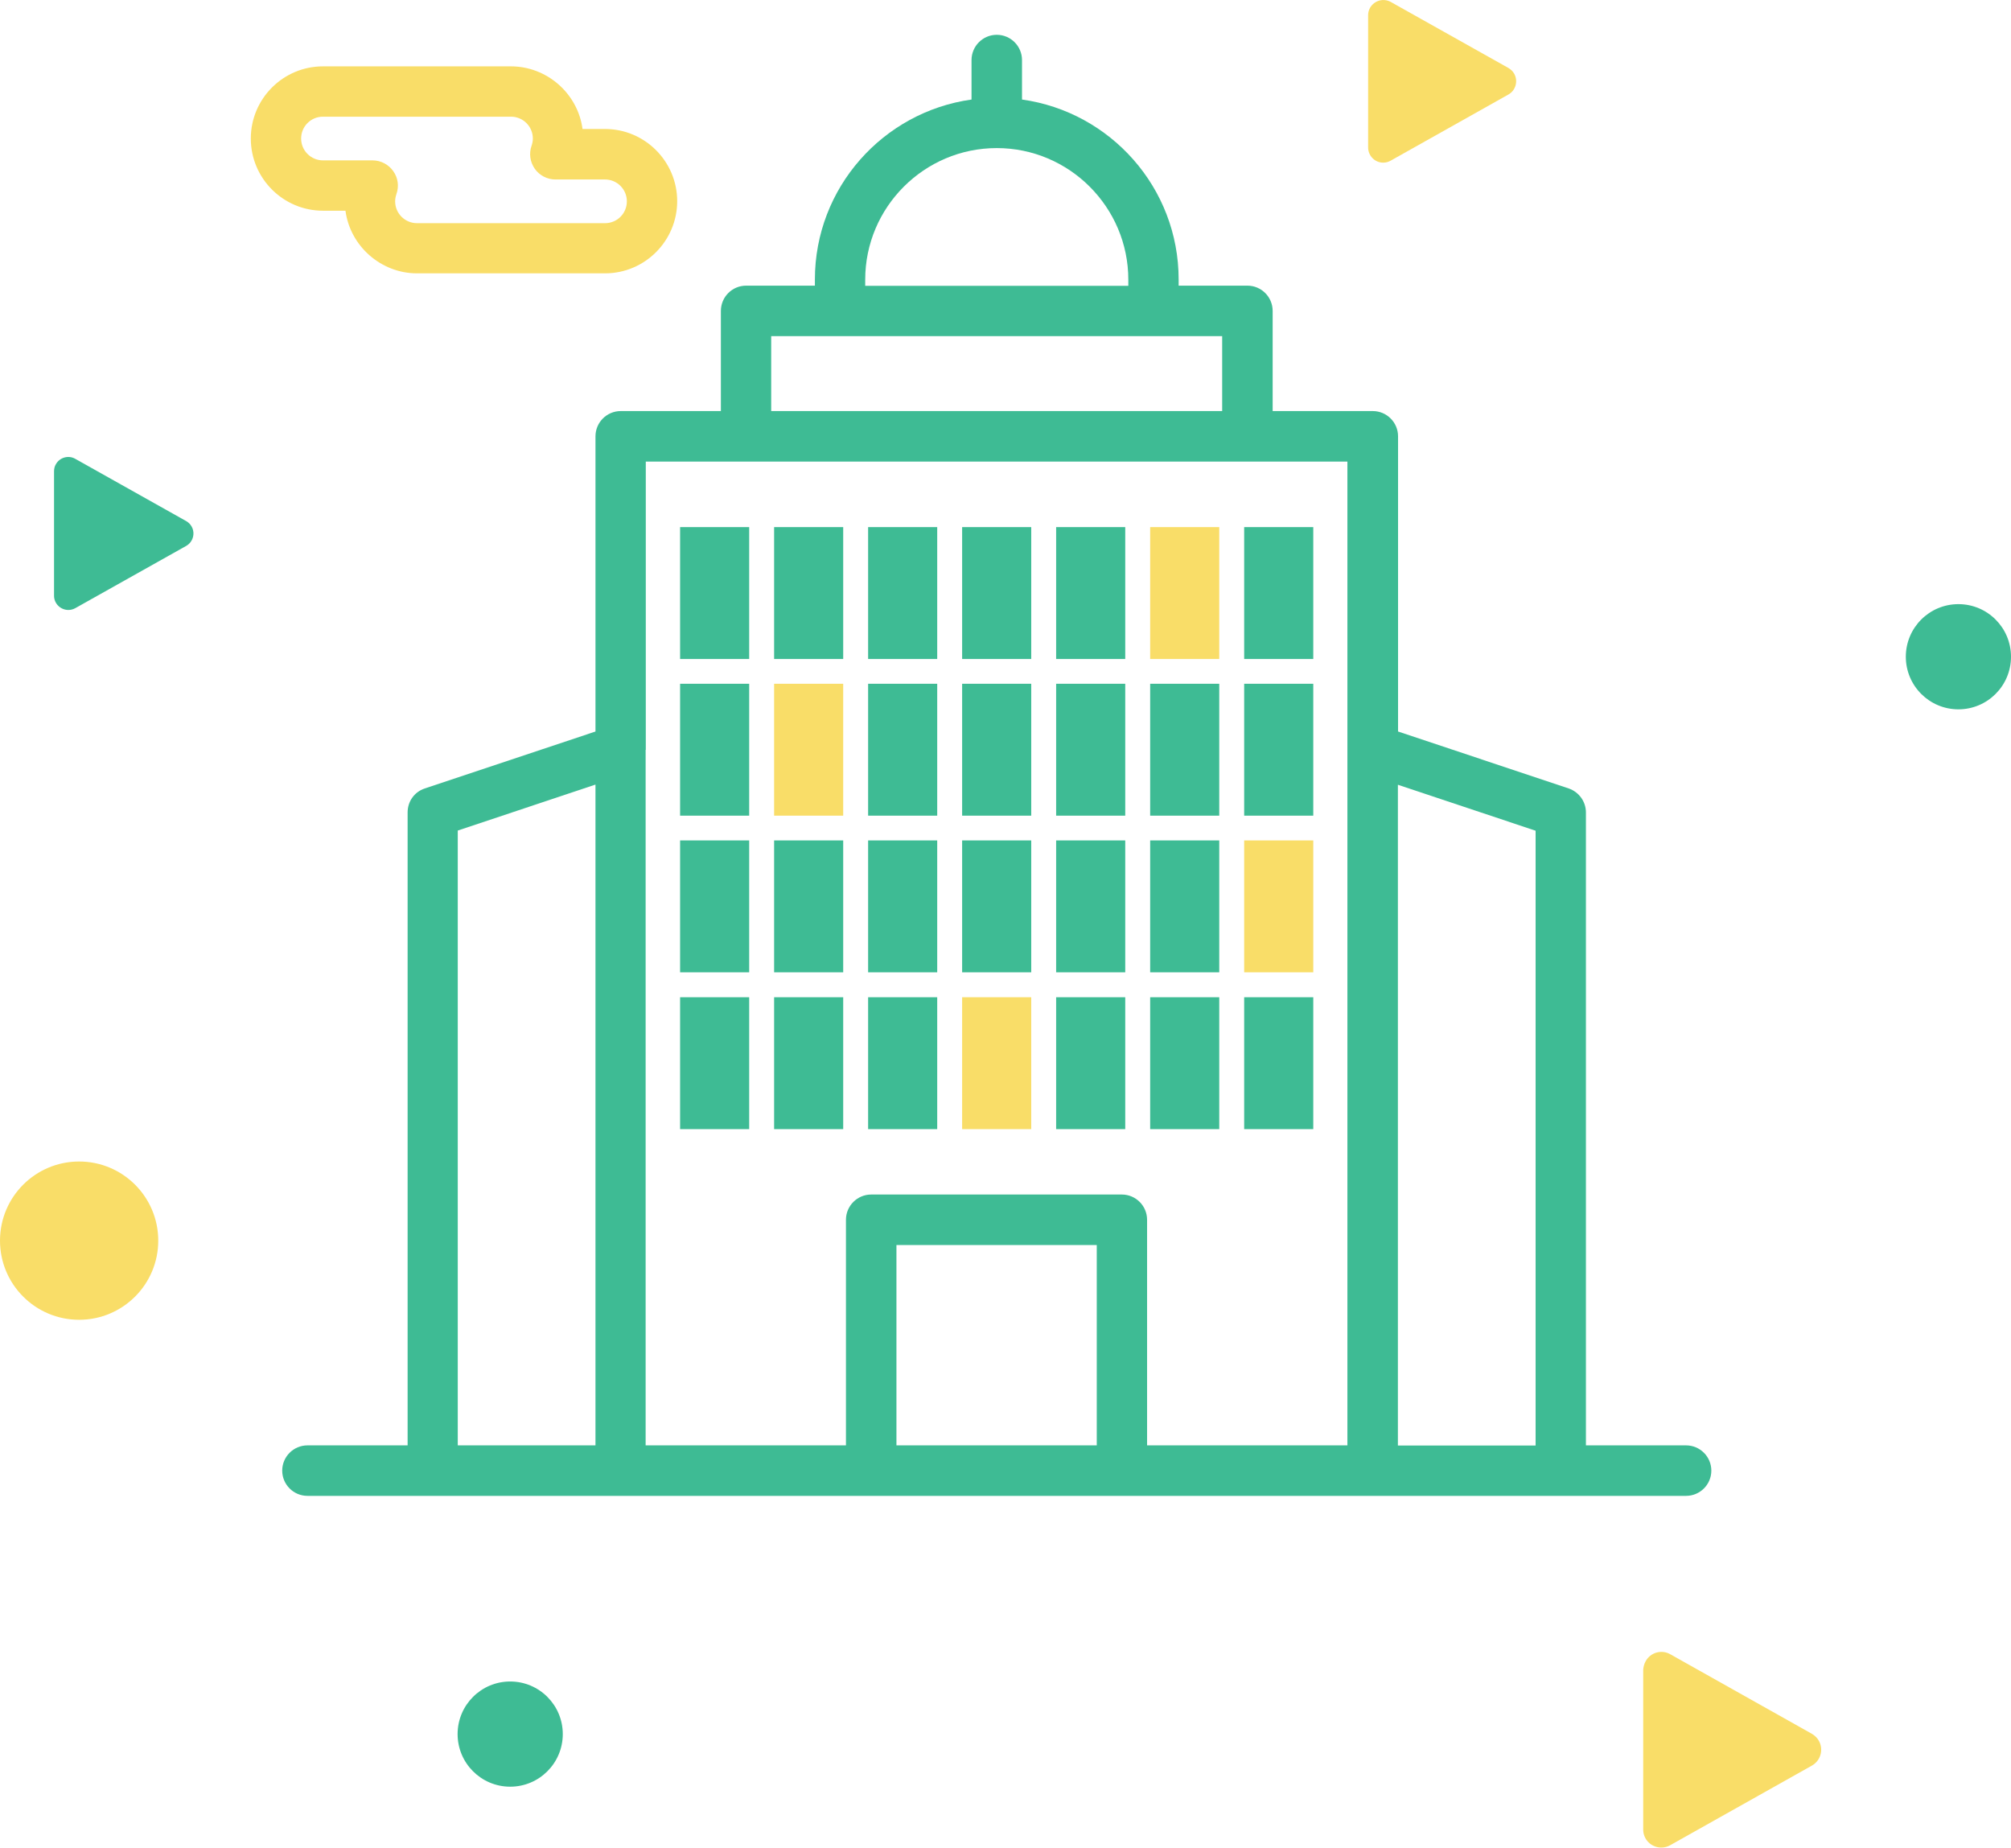 <?xml version="1.0" encoding="UTF-8"?>
<svg id="Layer_2" data-name="Layer 2" xmlns="http://www.w3.org/2000/svg" viewBox="0 0 124.28 114.17">
  <defs>
    <style>
      .cls-1 {
        fill: #f9dd68;
      }

      .cls-2 {
        fill: #3ebb94;
      }
    </style>
  </defs>
  <g id="Réteg_1" data-name="Réteg 1">
    <g>
      <g>
        <path class="cls-2" d="m104.2,89.31h-6.19v-39.11c0-.67-.43-1.26-1.06-1.48l-10.55-3.52v-18.24c0-.86-.7-1.56-1.56-1.56h-6.19v-6.19c0-.86-.7-1.56-1.56-1.56h-4.25v-.38c0-5.67-4.22-10.36-9.68-11.12v-2.44c0-.86-.7-1.56-1.56-1.56s-1.56.7-1.56,1.56v2.44c-5.46.76-9.68,5.45-9.68,11.12v.38h-4.25c-.86,0-1.56.7-1.56,1.56v6.19h-6.19c-.86,0-1.56.7-1.56,1.56v18.24l-10.55,3.52c-.64.21-1.06.8-1.06,1.48v39.11h-6.19c-.86,0-1.56.7-1.56,1.56s.7,1.56,1.56,1.56h77.46s0,0,0,0h7.74c.86,0,1.56-.7,1.56-1.56s-.7-1.56-1.56-1.56Zm-17.81,0v-40.82l8.51,2.84v37.99h-8.51Zm-49.59,0h-8.51v-37.99l8.51-2.84v40.83Zm3.11-42.98v-17.81h43.36v17.79s0,.01,0,.02v42.98h-12.38v-13.94c0-.86-.7-1.56-1.56-1.56h-15.49c-.86,0-1.56.7-1.56,1.56v13.94h-12.38v-42.98Zm15.49,30.6h12.38v12.38h-12.38v-12.38Zm14.32-59.27h-16.25v-.38c0-4.48,3.65-8.13,8.13-8.13s8.13,3.65,8.13,8.13v.38Zm1.55,3.11h4.26v4.63h-27.87v-4.63h23.62Z"/>
        <rect class="cls-2" x="42.03" y="32.57" width="4.27" height="8.15"/>
        <rect class="cls-2" x="47.84" y="32.57" width="4.27" height="8.15"/>
        <rect class="cls-2" x="53.65" y="32.57" width="4.27" height="8.15"/>
        <rect class="cls-2" x="59.46" y="32.57" width="4.27" height="8.15"/>
        <rect class="cls-2" x="65.27" y="32.57" width="4.27" height="8.15"/>
        <rect class="cls-1" x="71.08" y="32.57" width="4.27" height="8.15"/>
        <rect class="cls-2" x="76.89" y="32.57" width="4.27" height="8.15"/>
        <rect class="cls-2" x="42.03" y="42.25" width="4.27" height="8.15"/>
        <rect class="cls-1" x="47.84" y="42.25" width="4.27" height="8.15"/>
        <rect class="cls-2" x="53.65" y="42.25" width="4.27" height="8.15"/>
        <rect class="cls-2" x="59.46" y="42.25" width="4.27" height="8.15"/>
        <rect class="cls-2" x="65.27" y="42.25" width="4.27" height="8.15"/>
        <rect class="cls-2" x="71.08" y="42.25" width="4.27" height="8.15"/>
        <rect class="cls-2" x="76.89" y="42.25" width="4.27" height="8.15"/>
        <rect class="cls-2" x="42.03" y="51.93" width="4.27" height="8.15"/>
        <rect class="cls-2" x="47.84" y="51.93" width="4.27" height="8.15"/>
        <rect class="cls-2" x="53.65" y="51.93" width="4.27" height="8.15"/>
        <rect class="cls-2" x="59.46" y="51.93" width="4.27" height="8.15"/>
        <rect class="cls-2" x="65.27" y="51.93" width="4.27" height="8.15"/>
        <rect class="cls-2" x="71.08" y="51.93" width="4.27" height="8.15"/>
        <rect class="cls-1" x="76.89" y="51.93" width="4.27" height="8.15"/>
        <rect class="cls-2" x="42.03" y="61.62" width="4.27" height="8.15"/>
        <rect class="cls-2" x="47.84" y="61.62" width="4.27" height="8.15"/>
        <rect class="cls-2" x="53.65" y="61.62" width="4.27" height="8.15"/>
        <rect class="cls-1" x="59.46" y="61.62" width="4.27" height="8.15"/>
        <rect class="cls-2" x="65.27" y="61.62" width="4.27" height="8.15"/>
        <rect class="cls-2" x="71.08" y="61.62" width="4.27" height="8.15"/>
        <rect class="cls-2" x="76.89" y="61.62" width="4.27" height="8.15"/>
        <path class="cls-1" d="m21.35,13.02c.29,2.19,2.2,3.87,4.42,3.87h11.62c2.46,0,4.46-2,4.46-4.46s-2-4.46-4.46-4.46h-1.39c-.29-2.19-2.2-3.87-4.42-3.87h-11.62c-2.46,0-4.46,2-4.46,4.46s2,4.46,4.46,4.46h1.39Zm-1.39-5.81h11.62c.74,0,1.35.6,1.35,1.35,0,.15-.03.3-.08.45-.17.48-.09,1,.2,1.42.29.41.77.66,1.27.66h3.07c.74,0,1.35.6,1.35,1.35s-.6,1.35-1.35,1.35h-11.62c-.74,0-1.35-.6-1.35-1.35,0-.15.03-.3.08-.45.17-.48.1-1-.2-1.42-.29-.41-.77-.66-1.27-.66h-3.07c-.74,0-1.35-.6-1.35-1.35s.6-1.35,1.35-1.35Z"/>
      </g>
      <circle id="Ellipse_260" data-name="Ellipse 260" class="cls-1" cx="4.89" cy="76.66" r="4.89"/>
      <circle id="Ellipse_261" data-name="Ellipse 261" class="cls-2" cx="121.03" cy="40.58" r="3.25"/>
      <circle id="Ellipse_262" data-name="Ellipse 262" class="cls-2" cx="31.53" cy="107.15" r="3.25"/>
      <path id="Path_1387" data-name="Path 1387" class="cls-1" d="m84.55.93v8.18c0,.52.42.94.93.94.16,0,.32-.04.46-.12l7.28-4.09c.45-.25.61-.83.36-1.28-.08-.15-.21-.27-.36-.36L85.95.12c-.45-.25-1.02-.09-1.28.36-.08.14-.12.3-.12.46Z"/>
      <path id="Path_1388" data-name="Path 1388" class="cls-1" d="m101.55,103.24v9.81c0,.62.51,1.12,1.13,1.11.19,0,.38-.05.55-.15l8.74-4.91c.54-.3.74-.98.44-1.53-.1-.18-.25-.33-.44-.44l-8.74-4.91c-.54-.31-1.23-.12-1.53.43-.09.16-.14.35-.15.54v.05Z"/>
      <path id="Path_1389" data-name="Path 1389" class="cls-2" d="m3.34,29.1v7.71c0,.49.4.88.89.88.15,0,.29-.04.42-.11l6.86-3.85c.42-.24.57-.78.33-1.2-.08-.14-.19-.25-.33-.33l-6.86-3.85c-.42-.24-.96-.09-1.2.34-.08.13-.11.29-.11.44v-.03Z"/>
    </g>
  </g>
</svg>